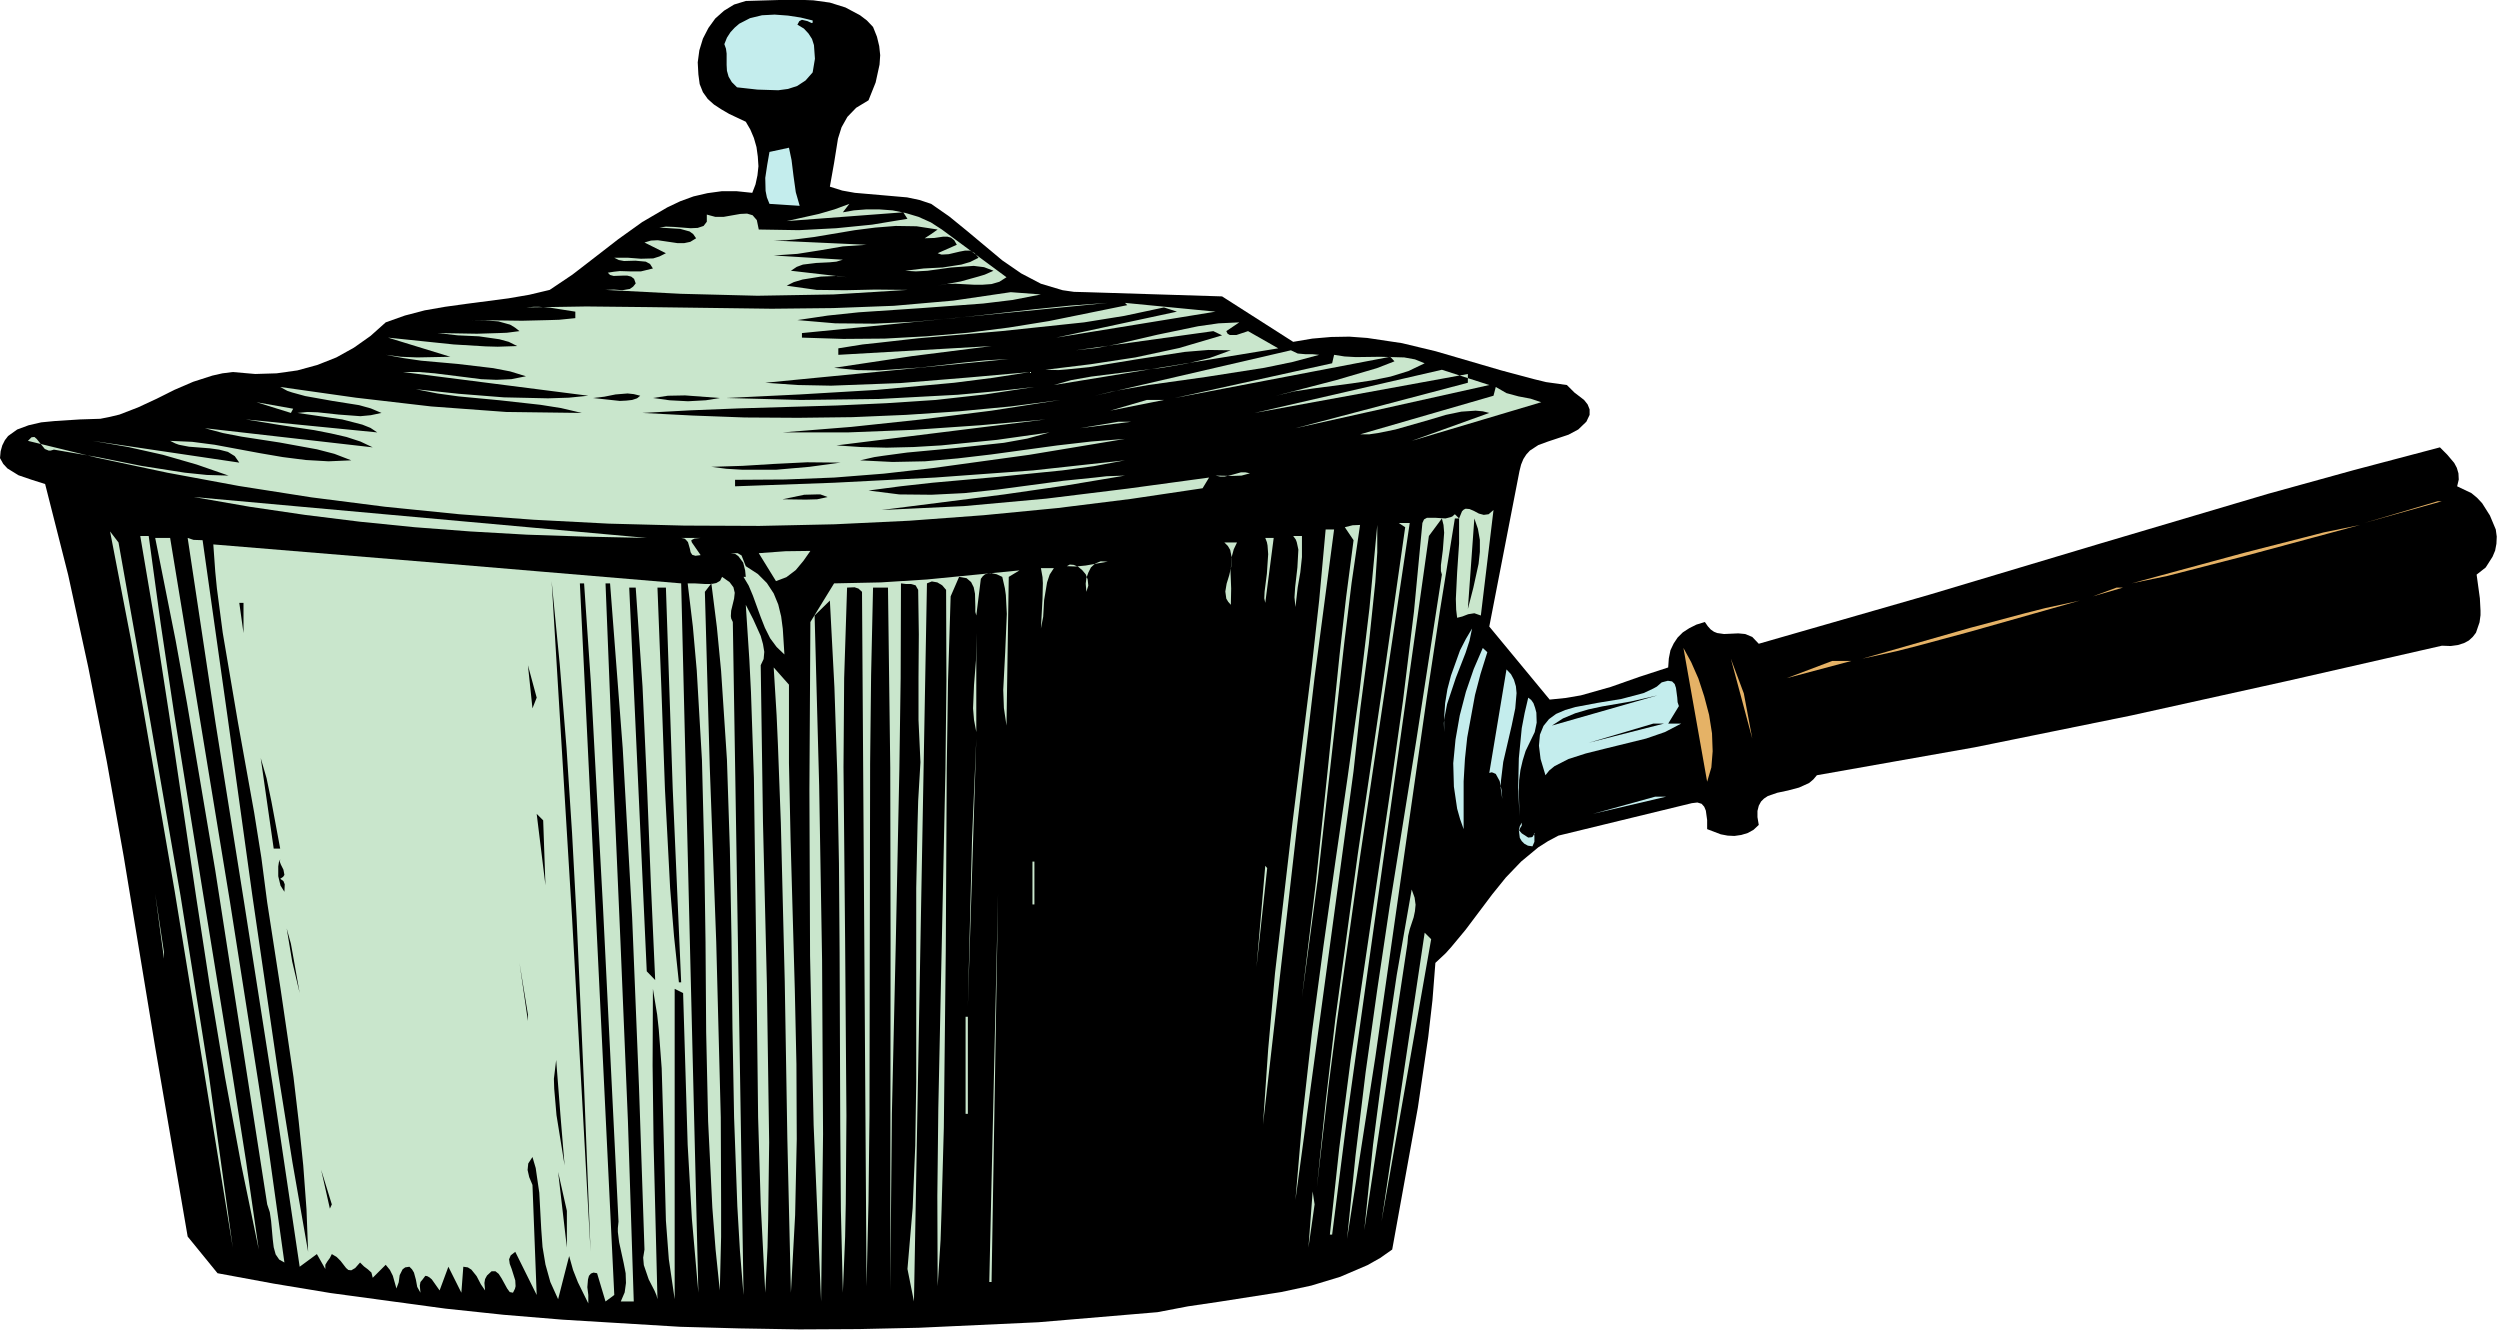 <?xml version="1.0" encoding="UTF-8" standalone="no"?>
<svg
   xmlns:dc="http://purl.org/dc/elements/1.1/"
   xmlns:cc="http://creativecommons.org/ns#"
   xmlns:rdf="http://www.w3.org/1999/02/22-rdf-syntax-ns#"
   xmlns:svg="http://www.w3.org/2000/svg"
   xmlns="http://www.w3.org/2000/svg"
   xmlns:sodipodi="http://sodipodi.sourceforge.net/DTD/sodipodi-0.dtd"
   xmlns:inkscape="http://www.inkscape.org/namespaces/inkscape"
   version="1.0"
   width="135.802mm"
   height="72.319mm"
   id="svg204"
   sodipodi:docname="AG000432.WMF">
  <sodipodi:namedview
     pagecolor="#ffffff"
     bordercolor="#666666"
     borderopacity="1"
     objecttolerance="10"
     gridtolerance="10"
     guidetolerance="10"
     inkscape:pageopacity="0"
     inkscape:pageshadow="2"
     inkscape:window-width="640"
     inkscape:window-height="480"
     id="namedview206" />
  <defs
     id="defs6">
    <clipPath
       clipPathUnits="userSpaceOnUse"
       id="clipWmfPath1">
      <path
         d="M 0,0 L 513.133,0 L 513.133,273.2 L 0,273.2 z"
         id="path2" />
    </clipPath>
    <pattern
       id="WMFhbasepattern"
       patternUnits="userSpaceOnUse"
       width="6"
       height="6"
       x="0"
       y="0" />
  </defs>
  <path
     style="fill:#000000;fill-rule:nonzero;fill-opacity:1;stroke:none;"
     clip-path="url(#clipWmfPath1)"
     d="  M 179.243,5.532   L 180.043,7.531   L 180.51,9.464   L 180.71,11.331   L 180.577,13.263   L 179.777,16.929   L 178.31,20.595   L 175.777,22.128   L 173.977,23.994   L 172.778,26.127   L 172.044,28.46   L 171.244,33.459   L 170.378,38.324   L 172.911,39.124   L 175.511,39.59   L 180.91,40.057   L 186.242,40.523   L 188.775,41.057   L 191.175,41.856   L 194.908,44.456   L 198.508,47.388   L 205.773,53.454   L 209.639,56.12   L 213.706,58.252   L 218.172,59.585   L 220.505,59.919   L 223.038,59.985   L 250.901,60.852   L 265.499,70.183   L 269.432,69.516   L 273.298,69.183   L 277.031,69.116   L 280.697,69.383   L 287.829,70.449   L 294.762,72.116   L 308.227,76.048   L 314.959,77.848   L 317.425,78.448   L 321.692,79.047   L 323.225,80.58   L 325.224,82.113   L 325.958,83.046   L 326.358,84.046   L 326.358,85.179   L 325.691,86.579   L 324.025,88.178   L 322.025,89.245   L 317.825,90.645   L 315.826,91.378   L 314.093,92.511   L 313.359,93.311   L 312.759,94.244   L 312.293,95.377   L 311.959,96.71   L 305.76,128.635   L 318.159,143.632   L 321.425,143.298   L 324.558,142.765   L 330.69,141.032   L 336.556,138.966   L 342.489,137.033   L 342.622,135.167   L 342.955,133.501   L 343.622,132.101   L 344.422,130.901   L 345.488,129.835   L 346.822,128.969   L 348.288,128.235   L 350.021,127.702   L 350.621,128.569   L 351.221,129.235   L 351.888,129.702   L 352.554,129.968   L 353.954,130.168   L 355.421,130.102   L 356.887,130.035   L 358.287,130.168   L 359.753,130.768   L 361.086,132.168   L 396.082,122.104   L 430.811,111.706   L 465.673,101.375   L 483.271,96.51   L 500.935,91.844   L 502.401,93.311   L 503.868,95.043   L 504.401,96.043   L 504.734,97.176   L 504.801,98.443   L 504.468,99.842   L 507.401,101.242   L 508.534,102.175   L 509.6,103.308   L 511.2,105.841   L 512.4,108.707   L 512.6,110.173   L 512.533,111.639   L 512.267,113.039   L 511.734,114.305   L 510.334,116.505   L 508.467,117.971   L 509.134,122.837   L 509.267,125.369   L 509.267,126.303   L 509.067,127.769   L 508.334,129.902   L 507.667,130.768   L 506.867,131.501   L 505.868,132.034   L 504.601,132.434   L 503.135,132.634   L 501.335,132.568   L 469.472,139.833   L 437.543,146.898   L 405.414,153.429   L 373.018,159.161   L 372.285,160.028   L 371.418,160.761   L 369.352,161.694   L 367.086,162.294   L 364.886,162.76   L 362.953,163.427   L 362.153,163.96   L 361.553,164.56   L 361.086,165.426   L 360.82,166.493   L 360.82,167.759   L 361.086,169.359   L 360.02,170.358   L 358.82,171.025   L 357.487,171.425   L 356.087,171.625   L 354.687,171.558   L 353.287,171.292   L 350.488,170.225   L 350.488,168.359   L 350.221,166.426   L 349.888,165.626   L 349.355,165.026   L 348.488,164.76   L 347.355,164.893   L 319.958,171.558   L 317.825,172.691   L 315.826,173.958   L 312.293,176.89   L 309.16,180.156   L 306.36,183.622   L 300.894,190.887   L 297.961,194.419   L 296.828,195.686   L 294.695,197.685   L 294.095,205.35   L 293.229,212.881   L 291.096,227.411   L 285.83,256.537   L 283.363,258.27   L 280.764,259.737   L 275.164,262.136   L 269.232,263.936   L 263.033,265.269   L 250.234,267.268   L 243.902,268.201   L 237.636,269.401   L 213.172,271.467   L 188.642,272.6   L 176.377,272.867   L 164.112,272.933   L 151.847,272.733   L 139.649,272.4   L 115.452,270.934   L 103.387,269.934   L 91.455,268.668   L 67.858,265.469   L 56.193,263.536   L 44.661,261.403   L 38.528,253.871   L 31.863,215.014   L 25.397,175.824   L 21.93,156.362   L 18.131,137.033   L 13.998,118.038   L 9.265,99.376   L 6.532,98.509   L 3.8,97.576   L 1.533,96.177   L 0.667,95.243   L 0,94.044   L 0.133,92.644   L 0.467,91.444   L 1,90.378   L 1.666,89.511   L 3.533,88.178   L 5.866,87.312   L 8.466,86.712   L 11.199,86.446   L 16.398,86.112   L 20.597,85.979   L 22.597,85.579   L 24.53,85.113   L 28.33,83.646   L 32.063,81.913   L 35.795,80.047   L 39.662,78.381   L 43.594,77.115   L 45.661,76.648   L 47.794,76.381   L 52.393,76.781   L 56.793,76.648   L 61.059,76.048   L 65.192,74.915   L 69.058,73.382   L 72.657,71.383   L 76.057,68.983   L 79.19,66.184   L 83.123,64.784   L 87.189,63.718   L 91.388,62.985   L 95.721,62.385   L 104.386,61.252   L 108.653,60.519   L 112.852,59.519   L 117.518,56.386   L 122.184,52.787   L 126.917,49.121   L 131.85,45.589   L 136.982,42.59   L 139.649,41.323   L 142.381,40.323   L 145.248,39.657   L 148.181,39.257   L 151.247,39.257   L 154.447,39.59   L 155.113,37.857   L 155.513,35.991   L 155.713,34.125   L 155.58,32.125   L 155.313,30.193   L 154.78,28.326   L 154.047,26.594   L 153.113,24.994   L 149.714,23.394   L 148.114,22.461   L 146.581,21.461   L 145.314,20.328   L 144.315,18.929   L 143.648,17.262   L 143.381,15.263   L 143.248,12.797   L 143.581,10.331   L 144.315,7.931   L 145.448,5.732   L 146.848,3.799   L 148.647,2.199   L 150.714,0.933   L 153.113,0.2   L 159.979,0   L 163.512,-0.067   L 166.978,0.067   L 170.378,0.533   L 173.577,1.533   L 176.577,3.133   L 177.977,4.199   L 179.243,5.532  z "
     id="path8" />
  <path
     style="fill:#c4eded;fill-rule:nonzero;fill-opacity:1;stroke:none;"
     clip-path="url(#clipWmfPath1)"
     d="  M 166.845,4.199   L 166.845,4.666   L 166.645,4.732   L 165.778,4.332   L 164.645,4.066   L 164.112,4.332   L 163.712,5.065   L 165.045,5.865   L 165.978,6.865   L 166.712,7.998   L 167.112,9.264   L 167.312,12.064   L 166.845,14.863   L 165.379,16.529   L 163.645,17.662   L 161.779,18.262   L 159.779,18.529   L 155.513,18.396   L 151.314,17.929   L 150.247,16.863   L 149.581,15.729   L 149.247,14.53   L 149.181,13.33   L 149.181,10.997   L 149.047,9.998   L 148.714,9.064   L 149.247,7.731   L 149.981,6.598   L 150.847,5.665   L 151.78,4.865   L 153.98,3.732   L 156.446,3.133   L 159.046,2.999   L 161.779,3.199   L 164.379,3.599   L 166.845,4.199  z "
     id="path10" />
  <path
     style="fill:#c4eded;fill-rule:nonzero;fill-opacity:1;stroke:none;"
     clip-path="url(#clipWmfPath1)"
     d="  M 164.179,42.256   L 157.979,41.856   L 157.446,40.523   L 157.18,39.19   L 157.113,36.524   L 157.513,33.858   L 157.979,31.192   L 161.979,30.326   L 162.512,32.859   L 162.912,36.125   L 163.379,39.457   L 164.179,42.256  z "
     id="path12" />
  <path
     style="fill:#c9e6cc;fill-rule:nonzero;fill-opacity:1;stroke:none;"
     clip-path="url(#clipWmfPath1)"
     d="  M 173.044,43.589   L 175.311,43.189   L 177.844,42.99   L 180.51,42.99   L 183.243,43.189   L 185.909,43.723   L 188.576,44.522   L 191.109,45.656   L 193.375,47.122   L 206.64,56.919   L 205.173,57.853   L 203.574,58.319   L 201.774,58.452   L 199.907,58.452   L 196.108,58.252   L 194.241,58.319   L 192.508,58.652   L 197.241,57.786   L 200.841,56.786   L 202.174,56.386   L 203.974,55.586   L 202.04,54.853   L 199.907,54.587   L 195.241,54.92   L 190.442,55.586   L 188.042,55.72   L 185.843,55.586   L 189.642,55.12   L 193.508,54.92   L 197.374,54.32   L 199.174,53.787   L 200.907,52.92   L 200.041,51.921   L 199.107,51.454   L 198.108,51.454   L 197.041,51.654   L 194.775,52.187   L 193.642,52.254   L 193.242,52.254   L 192.508,51.987   L 196.441,50.254   L 195.908,49.321   L 195.241,48.788   L 194.508,48.588   L 193.642,48.588   L 191.842,48.855   L 189.842,48.921   L 191.175,48.055   L 192.508,47.122   L 188.176,46.455   L 183.909,46.389   L 179.71,46.722   L 175.511,47.255   L 167.178,48.655   L 162.979,49.188   L 161.446,49.321   L 158.846,49.388   L 177.91,50.254   L 173.044,50.588   L 168.378,51.387   L 163.712,52.121   L 158.846,52.454   L 173.044,53.32   L 171.711,53.72   L 170.311,53.854   L 167.578,53.987   L 164.845,54.32   L 163.579,54.787   L 162.379,55.586   L 173.911,56.919   L 171.911,56.653   L 168.511,56.786   L 164.779,57.386   L 162.979,57.919   L 161.512,58.652   L 167.645,59.519   L 173.577,59.585   L 179.71,59.452   L 186.309,59.519   L 171.111,60.452   L 155.513,60.719   L 139.782,60.319   L 124.317,59.519   L 126.05,59.452   L 127.783,59.585   L 129.317,59.319   L 129.983,58.852   L 130.516,58.186   L 130.183,57.253   L 129.583,56.786   L 128.783,56.586   L 127.85,56.586   L 125.984,56.653   L 125.25,56.453   L 124.784,55.986   L 126.05,55.786   L 127.25,55.653   L 129.45,55.72   L 131.583,55.72   L 134.049,55.12   L 133.449,54.187   L 132.583,53.72   L 130.45,53.52   L 128.117,53.587   L 127.05,53.387   L 126.117,52.92   L 128.983,52.92   L 131.583,53.12   L 134.116,53.054   L 135.382,52.654   L 136.716,51.987   L 132.316,49.788   L 133.649,49.388   L 135.049,49.321   L 137.782,49.721   L 139.115,49.921   L 140.448,49.921   L 141.715,49.655   L 142.915,48.921   L 142.315,48.055   L 141.582,47.522   L 139.649,46.989   L 135.382,46.722   L 136.716,46.522   L 138.382,46.589   L 141.782,46.855   L 143.248,46.789   L 144.448,46.389   L 145.114,45.522   L 145.114,44.056   L 146.848,44.522   L 148.581,44.522   L 151.98,43.923   L 153.38,43.856   L 154.513,44.189   L 155.38,45.189   L 155.78,47.122   L 164.045,47.255   L 171.711,46.855   L 179.043,46.122   L 186.309,44.922   L 185.443,43.589   L 161.512,45.389   L 168.111,43.923   L 171.311,42.99   L 174.377,41.856   L 173.044,43.589  z "
     id="path14" />
  <path
     style="fill:#c9e6cc;fill-rule:nonzero;fill-opacity:1;stroke:none;"
     clip-path="url(#clipWmfPath1)"
     d="  M 213.706,60.452   L 207.906,61.585   L 201.84,62.318   L 189.242,63.251   L 176.31,64.118   L 169.978,64.784   L 163.712,65.717   L 171.511,66.384   L 179.51,66.45   L 187.709,66.051   L 195.908,65.317   L 212.106,63.518   L 219.971,62.718   L 227.437,62.185   L 164.645,68.383   L 164.645,69.316   L 173.111,69.583   L 181.643,69.516   L 190.175,69.05   L 198.708,68.317   L 207.106,67.25   L 215.372,65.917   L 231.437,62.651   L 230.97,62.185   L 249.568,63.984   L 216.839,69.316   L 241.635,63.984   L 238.969,63.118   L 230.837,64.851   L 222.571,66.184   L 205.573,67.983   L 188.509,69.45   L 180.243,70.383   L 177.11,70.716   L 172.111,71.516   L 172.111,72.849   L 203.574,71.049   L 187.242,73.115   L 171.244,75.515   L 175.91,75.981   L 180.443,76.048   L 189.042,75.448   L 197.708,74.449   L 202.307,73.982   L 207.106,73.715   L 157.113,78.581   L 163.779,79.047   L 170.644,79.181   L 184.843,78.647   L 198.708,77.514   L 211.506,76.381   L 203.774,77.581   L 195.908,78.581   L 179.977,80.047   L 164.245,80.98   L 149.114,81.713   L 164.379,82.113   L 180.443,81.913   L 196.641,81.047   L 204.64,80.314   L 212.372,79.447   L 202.24,80.98   L 192.108,82.113   L 181.976,82.78   L 171.844,83.246   L 151.647,83.846   L 141.715,84.246   L 131.85,84.779   L 142.182,85.313   L 152.913,85.712   L 163.912,85.779   L 174.977,85.646   L 185.976,85.179   L 196.908,84.446   L 207.506,83.446   L 217.705,82.113   L 203.574,84.313   L 189.175,86.112   L 174.777,87.645   L 160.646,88.778   L 174.044,88.778   L 187.642,88.245   L 201.174,87.312   L 214.639,86.112   L 171.711,91.444   L 176.71,91.778   L 182.043,91.911   L 187.576,91.778   L 193.242,91.444   L 204.64,90.311   L 215.505,88.778   L 210.906,90.045   L 206.107,90.911   L 196.241,91.978   L 186.242,92.911   L 181.31,93.577   L 179.51,93.844   L 176.577,94.51   L 183.243,94.844   L 189.909,94.71   L 196.641,94.11   L 203.44,93.311   L 217.105,91.444   L 224.038,90.645   L 230.97,90.111   L 211.306,93.377   L 191.442,96.11   L 181.443,97.243   L 171.311,98.043   L 161.179,98.443   L 150.914,98.509   L 150.914,99.842   L 171.244,99.109   L 191.975,98.043   L 212.106,96.576   L 230.97,94.51   L 224.571,95.71   L 218.105,96.576   L 204.84,97.909   L 191.442,99.109   L 184.843,99.842   L 178.31,100.709   L 184.643,101.509   L 191.242,101.575   L 197.974,101.242   L 204.84,100.509   L 218.305,98.709   L 224.837,98.043   L 227.17,97.776   L 230.97,97.643   L 218.638,99.709   L 206.173,101.509   L 180.976,104.708   L 197.908,103.908   L 214.772,102.375   L 231.57,100.309   L 248.234,98.043   L 246.901,100.242   L 232.103,102.442   L 217.105,104.308   L 201.974,105.774   L 186.709,106.907   L 171.311,107.64   L 155.913,107.974   L 140.448,107.907   L 124.984,107.507   L 109.586,106.707   L 94.254,105.574   L 79.056,104.041   L 63.925,102.108   L 49.06,99.776   L 34.329,97.043   L 19.931,93.977   L 5.733,90.511   L 6.466,89.778   L 7.066,89.711   L 7.532,90.111   L 8.066,90.778   L 9.199,92.178   L 9.999,92.511   L 10.399,92.511   L 11.065,92.311   L 19.997,93.844   L 28.996,95.643   L 37.928,97.043   L 42.461,97.51   L 46.927,97.643   L 40.395,95.377   L 33.462,93.377   L 26.33,91.778   L 18.998,90.511   L 49.127,94.977   L 48.194,93.644   L 46.794,92.777   L 44.994,92.311   L 43.061,92.044   L 38.795,91.711   L 36.729,91.311   L 35.995,91.044   L 34.929,90.511   L 39.462,90.711   L 44.061,91.311   L 53.393,93.044   L 58.059,93.844   L 62.792,94.444   L 67.458,94.71   L 72.124,94.51   L 68.658,93.177   L 65.058,92.244   L 57.393,90.845   L 49.594,89.645   L 45.794,88.912   L 42.061,87.912   L 76.523,91.844   L 73.99,90.645   L 71.124,89.711   L 67.925,88.978   L 64.525,88.312   L 57.393,87.245   L 50.46,86.112   L 77.457,88.778   L 76.057,87.845   L 74.39,87.179   L 70.258,86.112   L 61.059,84.779   L 63.125,84.579   L 65.192,84.646   L 69.524,85.113   L 73.99,85.446   L 76.123,85.246   L 78.323,84.779   L 76.123,83.846   L 73.724,83.18   L 68.258,82.313   L 62.659,81.313   L 59.992,80.58   L 58.992,80.247   L 57.526,79.447   L 73.057,81.647   L 88.522,83.446   L 103.92,84.579   L 119.451,84.779   L 115.185,83.78   L 110.986,83.113   L 102.587,82.18   L 94.121,81.38   L 89.788,80.78   L 85.389,79.914   L 94.188,80.847   L 103.453,81.58   L 112.519,81.78   L 116.785,81.647   L 120.784,81.247   L 82.723,76.381   L 86.055,76.381   L 89.255,76.648   L 95.654,77.448   L 98.787,77.848   L 101.92,77.981   L 104.986,77.848   L 107.986,77.248   L 104.72,76.248   L 101.254,75.582   L 93.921,74.715   L 86.455,74.049   L 82.789,73.515   L 79.19,72.849   L 82.323,73.249   L 85.656,73.382   L 92.455,73.249   L 79.656,69.316   L 93.121,70.716   L 99.72,71.116   L 102.187,71.183   L 106.186,71.049   L 104.453,70.183   L 102.52,69.65   L 98.321,69.05   L 93.988,68.85   L 89.855,68.383   L 97.921,68.517   L 102.387,68.383   L 104.053,68.317   L 106.653,67.983   L 105.72,67.25   L 104.72,66.65   L 102.32,65.984   L 99.654,65.784   L 96.921,65.717   L 107.186,65.851   L 112.719,65.717   L 114.785,65.651   L 118.118,65.317   L 118.118,63.984   L 113.052,63.185   L 110.586,62.985   L 109.652,62.985   L 107.986,63.118   L 120.384,62.918   L 132.983,63.051   L 158.446,63.385   L 171.044,63.251   L 183.509,62.785   L 195.708,61.718   L 207.506,59.985   L 213.706,60.452  z "
     id="path16" />
  <path
     style="fill:#000000;fill-rule:nonzero;fill-opacity:1;stroke:none;"
     clip-path="url(#clipWmfPath1)"
     d="  M 149.981,65.717   L 156.646,66.184   L 149.981,65.717  z "
     id="path18" />
  <path
     style="fill:#c9e6cc;fill-rule:nonzero;fill-opacity:1;stroke:none;"
     clip-path="url(#clipWmfPath1)"
     d="  M 251.767,67.983   L 252.034,68.517   L 252.501,68.783   L 253.834,68.783   L 256.233,67.983   L 262.433,71.516   L 216.372,79.047   L 219.905,78.048   L 224.038,77.314   L 233.57,76.115   L 238.569,75.515   L 243.568,74.648   L 248.301,73.515   L 252.701,71.916   L 248.101,71.849   L 243.235,72.249   L 233.303,73.782   L 223.571,75.382   L 218.972,75.848   L 217.305,75.981   L 214.639,75.915   L 223.904,74.782   L 233.103,73.382   L 242.102,71.449   L 250.901,68.85   L 249.101,67.983   L 220.838,71.916   L 225.104,71.449   L 229.304,70.649   L 237.636,68.717   L 245.968,66.984   L 250.167,66.384   L 254.434,66.184   L 251.767,67.983  z "
     id="path20" />
  <path
     style="fill:#c9e6cc;fill-rule:nonzero;fill-opacity:1;stroke:none;"
     clip-path="url(#clipWmfPath1)"
     d="  M 270.831,72.849   L 265.366,74.315   L 259.566,75.515   L 247.635,77.381   L 235.769,79.047   L 230.103,80.047   L 228.037,80.447   L 224.771,81.247   L 265.032,71.916   L 266.432,72.582   L 267.965,72.716   L 269.432,72.716   L 270.831,72.849  z "
     id="path22" />
  <path
     style="fill:#c9e6cc;fill-rule:nonzero;fill-opacity:1;stroke:none;"
     clip-path="url(#clipWmfPath1)"
     d="  M 292.495,74.582   L 289.162,76.181   L 285.496,77.314   L 281.563,78.114   L 277.564,78.714   L 269.432,79.781   L 265.565,80.38   L 261.966,81.247   L 274.298,78.048   L 280.43,76.248   L 282.697,75.582   L 286.296,74.182   L 285.43,73.249   L 241.169,81.713   L 273.498,74.582   L 273.898,72.849   L 276.031,73.182   L 278.364,73.315   L 283.363,73.249   L 288.296,73.382   L 290.496,73.782   L 292.495,74.582  z "
     id="path24" />
  <path
     style="fill:#c9e6cc;fill-rule:nonzero;fill-opacity:1;stroke:none;"
     clip-path="url(#clipWmfPath1)"
     d="  M 265.965,87.912   L 301.361,78.581   L 301.361,76.781   L 257.567,84.779   L 296.028,75.915   L 305.76,79.047   L 265.965,87.912  z "
     id="path26" />
  <path
     style="fill:#c9e6cc;fill-rule:nonzero;fill-opacity:1;stroke:none;"
     clip-path="url(#clipWmfPath1)"
     d="  M 316.426,82.58   L 289.829,90.511   L 305.76,84.779   L 304.427,84.446   L 302.961,84.313   L 300.028,84.513   L 296.828,85.179   L 293.495,86.179   L 286.496,88.178   L 282.897,88.912   L 281.497,89.112   L 281.097,89.178   L 279.23,89.178   L 306.627,81.247   L 307.093,79.447   L 309.293,80.714   L 311.76,81.38   L 314.226,81.847   L 316.426,82.58  z "
     id="path28" />
  <path
     style="fill:#000000;fill-rule:nonzero;fill-opacity:1;stroke:none;"
     clip-path="url(#clipWmfPath1)"
     d="  M 131.45,81.247   L 130.783,81.78   L 129.783,82.113   L 128.583,82.247   L 127.25,82.313   L 121.718,81.713   L 124.051,81.447   L 126.384,80.98   L 128.85,80.78   L 130.116,80.914   L 131.45,81.247  z "
     id="path30" />
  <path
     style="fill:#000000;fill-rule:nonzero;fill-opacity:1;stroke:none;"
     clip-path="url(#clipWmfPath1)"
     d="  M 147.781,81.713   L 144.915,82.18   L 141.248,82.38   L 137.449,82.18   L 134.049,81.713   L 137.116,81.247   L 140.648,81.18   L 147.781,81.713  z "
     id="path32" />
  <path
     style="fill:#c9e6cc;fill-rule:nonzero;fill-opacity:1;stroke:none;"
     clip-path="url(#clipWmfPath1)"
     d="  M 227.904,84.313   L 235.436,82.113   L 238.969,82.113   L 227.904,84.313  z "
     id="path34" />
  <path
     style="fill:#c9e6cc;fill-rule:nonzero;fill-opacity:1;stroke:none;"
     clip-path="url(#clipWmfPath1)"
     d="  M 59.726,84.779   L 52.66,82.58   L 60.192,83.913   L 59.726,84.779  z "
     id="path36" />
  <path
     style="fill:#000000;fill-rule:nonzero;fill-opacity:1;stroke:none;"
     clip-path="url(#clipWmfPath1)"
     d="  M 121.251,84.313   L 129.183,84.313   L 121.251,84.313  z "
     id="path38" />
  <path
     style="fill:#c9e6cc;fill-rule:nonzero;fill-opacity:1;stroke:none;"
     clip-path="url(#clipWmfPath1)"
     d="  M 33.196,86.112   L 39.795,86.979   L 33.196,86.112  z "
     id="path40" />
  <path
     style="fill:#c9e6cc;fill-rule:nonzero;fill-opacity:1;stroke:none;"
     clip-path="url(#clipWmfPath1)"
     d="  M 221.705,87.912   L 229.637,86.579   L 232.303,86.579   L 221.705,87.912  z "
     id="path42" />
  <path
     style="fill:#000000;fill-rule:nonzero;fill-opacity:1;stroke:none;"
     clip-path="url(#clipWmfPath1)"
     d="  M 172.578,94.977   L 166.178,95.843   L 159.313,96.443   L 152.447,96.443   L 149.114,96.243   L 146.048,95.843   L 152.447,95.643   L 158.979,95.243   L 165.712,94.91   L 172.578,94.977  z "
     id="path44" />
  <path
     style="fill:#c9e6cc;fill-rule:nonzero;fill-opacity:1;stroke:none;"
     clip-path="url(#clipWmfPath1)"
     d="  M 256.633,97.176   L 254.9,97.643   L 253.1,97.709   L 249.568,97.643   L 250.501,97.843   L 251.434,97.843   L 253.1,97.443   L 254.767,96.976   L 255.7,96.976   L 256.633,97.176  z "
     id="path46" />
  <path
     style="fill:#000000;fill-rule:nonzero;fill-opacity:1;stroke:none;"
     clip-path="url(#clipWmfPath1)"
     d="  M 169.911,102.042   L 167.778,102.508   L 165.445,102.575   L 160.646,102.508   L 165.112,101.575   L 167.578,101.509   L 168.445,101.509   L 169.911,102.042  z "
     id="path48" />
  <path
     style="fill:#c9e6cc;fill-rule:nonzero;fill-opacity:1;stroke:none;"
     clip-path="url(#clipWmfPath1)"
     d="  M 132.783,110.44   L 120.251,110.173   L 108.186,109.773   L 96.521,109.107   L 85.122,108.24   L 73.857,107.107   L 62.592,105.708   L 51.26,104.041   L 39.795,102.042   L 132.783,110.44  z "
     id="path50" />
  <path
     style="fill:#e5b266;fill-rule:nonzero;fill-opacity:1;stroke:none;"
     clip-path="url(#clipWmfPath1)"
     d="  M 485.404,107.374   L 500.468,102.908   L 501.335,102.908   L 485.404,107.374  z "
     id="path52" />
  <path
     style="fill:#c9e6cc;fill-rule:nonzero;fill-opacity:1;stroke:none;"
     clip-path="url(#clipWmfPath1)"
     d="  M 306.627,104.708   L 304.027,126.369   L 302.694,125.903   L 301.428,126.103   L 300.228,126.569   L 299.161,126.836   L 298.961,125.169   L 298.895,122.97   L 299.161,117.505   L 299.561,111.573   L 299.561,106.441   L 298.695,106.441   L 295.695,124.97   L 292.895,143.432   L 287.629,180.223   L 282.363,217.08   L 276.564,254.338   L 278.297,237.275   L 280.364,220.213   L 282.763,203.15   L 285.296,186.155   L 290.762,152.096   L 296.028,117.971   L 295.828,117.238   L 295.828,116.038   L 296.228,112.906   L 296.495,109.373   L 296.361,107.774   L 296.028,106.441   L 293.362,110.04   L 283.297,181.556   L 278.297,217.08   L 276.431,230.41   L 273.498,253.471   L 273.031,253.471   L 274.964,235.676   L 277.297,217.614   L 282.697,180.956   L 285.43,162.427   L 288.029,143.965   L 290.296,125.569   L 292.029,107.374   L 292.362,106.641   L 292.962,106.307   L 294.695,106.307   L 296.761,106.441   L 297.828,106.174   L 298.161,106.041   L 298.695,105.574   L 299.561,106.441   L 300.161,104.974   L 300.494,104.641   L 300.894,104.441   L 301.694,104.508   L 302.627,104.908   L 303.627,105.441   L 304.627,105.708   L 305.627,105.574   L 306.627,104.708  z "
     id="path54" />
  <path
     style="fill:#000000;fill-rule:nonzero;fill-opacity:1;stroke:none;"
     clip-path="url(#clipWmfPath1)"
     d="  M 301.361,125.036   L 302.694,106.441   L 303.427,108.574   L 303.827,110.84   L 303.827,113.306   L 303.561,115.772   L 302.494,120.637   L 301.361,125.036  z "
     id="path56" />
  <path
     style="fill:#c9e6cc;fill-rule:nonzero;fill-opacity:1;stroke:none;"
     clip-path="url(#clipWmfPath1)"
     d="  M 289.429,107.374   L 279.23,175.89   L 274.431,210.082   L 272.765,222.879   L 270.365,243.741   L 272.165,226.278   L 274.164,209.149   L 278.764,175.357   L 283.696,141.899   L 288.496,108.24   L 287.163,107.374   L 289.429,107.374  z "
     id="path58" />
  <path
     style="fill:#c9e6cc;fill-rule:nonzero;fill-opacity:1;stroke:none;"
     clip-path="url(#clipWmfPath1)"
     d="  M 279.23,107.774   L 277.497,119.637   L 276.031,131.635   L 273.298,155.962   L 270.565,180.356   L 267.299,204.75   L 270.165,181.089   L 272.631,157.695   L 275.031,134.367   L 276.364,122.637   L 277.897,110.906   L 276.097,108.24   L 277.697,107.84   L 279.23,107.774  z "
     id="path60" />
  <path
     style="fill:#c9e6cc;fill-rule:nonzero;fill-opacity:1;stroke:none;"
     clip-path="url(#clipWmfPath1)"
     d="  M 277.897,158.295   L 265.965,246.34   L 267.432,229.144   L 269.365,211.815   L 271.698,194.353   L 274.164,176.89   L 276.697,159.428   L 279.097,142.099   L 281.163,124.836   L 282.763,107.774   L 282.763,113.439   L 282.363,119.504   L 281.03,132.234   L 279.297,145.365   L 277.897,158.295  z "
     id="path62" />
  <path
     style="fill:#e5b266;fill-rule:nonzero;fill-opacity:1;stroke:none;"
     clip-path="url(#clipWmfPath1)"
     d="  M 484.537,107.774   L 461.073,114.106   L 449.408,117.105   L 445.009,118.238   L 437.61,119.771   L 460.94,113.439   L 472.672,110.44   L 477.071,109.307   L 484.537,107.774  z "
     id="path64" />
  <path
     style="fill:#c9e6cc;fill-rule:nonzero;fill-opacity:1;stroke:none;"
     clip-path="url(#clipWmfPath1)"
     d="  M 273.898,108.707   L 269.898,139.033   L 266.299,169.625   L 259.3,230.877   L 260.366,215.414   L 261.766,199.818   L 265.366,168.825   L 269.165,138.233   L 270.831,123.303   L 272.165,108.707   L 273.898,108.707  z "
     id="path66" />
  <path
     style="fill:#c9e6cc;fill-rule:nonzero;fill-opacity:1;stroke:none;"
     clip-path="url(#clipWmfPath1)"
     d="  M 24.33,111.373   L 30.863,148.097   L 37.062,183.888   L 42.728,219.613   L 47.794,256.138   L 35.862,182.955   L 29.396,145.498   L 26.93,131.568   L 22.597,109.107   L 24.33,111.373  z "
     id="path68" />
  <path
     style="fill:#c9e6cc;fill-rule:nonzero;fill-opacity:1;stroke:none;"
     clip-path="url(#clipWmfPath1)"
     d="  M 30.529,110.04   L 32.996,128.102   L 35.729,146.364   L 41.661,183.289   L 47.66,220.213   L 50.527,238.475   L 53.126,256.537   L 49.527,239.142   L 46.194,221.146   L 43.128,202.751   L 40.261,184.088   L 34.729,146.698   L 31.863,128.169   L 28.796,110.04   L 30.529,110.04  z "
     id="path70" />
  <path
     style="fill:#c9e6cc;fill-rule:nonzero;fill-opacity:1;stroke:none;"
     clip-path="url(#clipWmfPath1)"
     d="  M 267.299,110.04   L 267.299,114.372   L 266.965,117.505   L 266.432,120.571   L 265.965,124.636   L 265.765,122.637   L 265.899,120.571   L 266.365,116.505   L 266.565,112.839   L 266.232,111.306   L 266.032,110.773   L 265.499,110.04   L 267.299,110.04  z "
     id="path72" />
  <path
     style="fill:#c9e6cc;fill-rule:nonzero;fill-opacity:1;stroke:none;"
     clip-path="url(#clipWmfPath1)"
     d="  M 34.929,110.44   L 47.194,185.022   L 53.06,222.346   L 55.193,236.276   L 58.392,259.203   L 57.326,258.604   L 56.593,257.537   L 56.193,256.071   L 55.993,254.405   L 55.659,250.672   L 55.393,248.873   L 54.86,247.273   L 44.194,178.69   L 38.395,144.365   L 36.062,131.501   L 31.863,110.44   L 34.929,110.44  z "
     id="path74" />
  <path
     style="fill:#c9e6cc;fill-rule:nonzero;fill-opacity:1;stroke:none;"
     clip-path="url(#clipWmfPath1)"
     d="  M 41.595,110.906   L 46.727,147.231   L 51.793,183.755   L 57.126,220.413   L 60.059,238.742   L 63.258,257.004   L 62.925,248.273   L 62.259,239.275   L 61.325,230.21   L 60.259,221.146   L 57.593,202.95   L 54.86,185.288   L 53.66,176.09   L 52.193,166.893   L 48.86,148.364   L 45.727,129.902   L 44.528,120.771   L 44.194,117.371   L 43.794,111.773   L 92.321,115.772   L 139.849,119.771   L 143.381,265.402   L 142.048,250.206   L 141.182,235.009   L 140.248,203.884   L 138.515,203.017   L 138.515,266.735   L 137.315,258.537   L 136.716,250.606   L 136.316,235.009   L 135.849,219.346   L 135.249,211.348   L 134.916,208.283   L 134.049,203.017   L 133.983,218.747   L 134.183,234.676   L 134.982,266.735   L 134.782,265.935   L 134.383,265.002   L 133.183,262.669   L 132.183,259.737   L 132.05,258.204   L 132.316,256.537   L 131.183,222.946   L 129.783,188.354   L 127.85,153.629   L 125.25,119.771   L 124.317,119.771   L 125.784,156.562   L 127.383,193.286   L 128.917,230.144   L 130.116,267.201   L 127.45,267.201   L 128.25,265.335   L 128.517,263.402   L 128.45,261.403   L 128.05,259.337   L 127.117,255.071   L 126.85,252.938   L 126.85,252.138   L 126.984,250.805   L 123.784,185.955   L 121.984,152.696   L 121.318,140.232   L 119.918,119.771   L 119.051,119.771   L 126.117,265.868   L 124.317,267.201   L 122.584,261.403   L 121.851,261.27   L 121.318,261.47   L 120.918,261.936   L 120.718,262.669   L 120.584,264.269   L 120.784,265.868   L 120.784,267.601   L 118.651,263.269   L 117.651,260.736   L 116.851,257.87   L 114.585,266.735   L 112.985,263.202   L 111.985,259.603   L 111.386,256.004   L 111.119,252.338   L 110.719,244.874   L 110.186,241.208   L 109.986,239.808   L 109.319,237.542   L 108.453,238.875   L 108.319,240.208   L 108.653,241.674   L 109.319,243.274   L 110.186,265.868   L 105.786,257.004   L 104.853,257.737   L 104.52,258.537   L 104.653,259.47   L 105.053,260.536   L 105.786,262.869   L 105.853,264.069   L 105.72,264.602   L 105.32,265.402   L 104.653,265.269   L 104.12,264.535   L 102.987,262.469   L 102.387,261.536   L 101.72,261.003   L 100.92,261.003   L 99.987,261.869   L 99.587,262.603   L 99.454,263.402   L 99.587,264.935   L 98.721,263.669   L 97.854,262.003   L 96.787,260.67   L 96.054,260.203   L 95.121,260.07   L 94.721,265.402   L 92.055,260.07   L 90.255,264.935   L 88.655,262.669   L 88.189,262.269   L 87.722,262.003   L 87.322,261.936   L 86.722,262.736   L 86.322,263.202   L 86.189,263.936   L 86.322,265.402   L 85.656,264.202   L 85.389,262.736   L 84.989,261.27   L 84.589,260.603   L 84.056,260.07   L 83.189,260.203   L 82.656,260.603   L 82.056,261.803   L 81.856,263.269   L 81.389,264.535   L 80.656,261.936   L 80.056,260.736   L 79.19,259.67   L 76.523,262.336   L 76.257,261.27   L 75.524,260.603   L 74.724,260.003   L 73.924,259.203   L 72.924,260.336   L 72.124,260.803   L 71.524,260.736   L 71.057,260.336   L 69.924,258.87   L 69.124,258.07   L 68.124,257.471   L 67.725,258.27   L 67.191,259.003   L 66.791,259.67   L 66.791,260.536   L 65.058,257.471   L 61.525,260.07   L 55.993,222.812   L 50.193,185.755   L 44.261,148.497   L 38.528,110.44   L 39.728,110.84   L 41.595,110.906  z "
     id="path76" />
  <path
     style="fill:#c9e6cc;fill-rule:nonzero;fill-opacity:1;stroke:none;"
     clip-path="url(#clipWmfPath1)"
     d="  M 143.848,110.44   L 142.581,110.573   L 142.048,110.84   L 141.915,110.973   L 142.048,111.373   L 143.848,113.972   L 142.781,114.106   L 142.115,113.906   L 141.782,113.372   L 141.648,112.706   L 141.248,111.306   L 140.782,110.773   L 140.515,110.573   L 139.849,110.44   L 143.848,110.44  z "
     id="path78" />
  <path
     style="fill:#c9e6cc;fill-rule:nonzero;fill-opacity:1;stroke:none;"
     clip-path="url(#clipWmfPath1)"
     d="  M 259.766,123.77   L 259.566,122.837   L 259.633,121.437   L 260.1,117.771   L 260.366,113.772   L 260.233,111.973   L 260.1,111.306   L 259.766,110.44   L 261.499,110.44   L 259.766,123.77  z "
     id="path80" />
  <path
     style="fill:#c9e6cc;fill-rule:nonzero;fill-opacity:1;stroke:none;"
     clip-path="url(#clipWmfPath1)"
     d="  M 253.967,111.373   L 253.3,112.772   L 252.9,114.239   L 252.634,117.438   L 252.767,120.837   L 252.701,124.17   L 252.167,123.57   L 251.767,122.903   L 251.567,121.437   L 251.834,119.837   L 252.367,118.105   L 252.767,116.372   L 252.9,114.572   L 252.567,112.906   L 252.101,112.106   L 251.367,111.373   L 253.967,111.373  z "
     id="path82" />
  <path
     style="fill:#c9e6cc;fill-rule:nonzero;fill-opacity:1;stroke:none;"
     clip-path="url(#clipWmfPath1)"
     d="  M 166.378,113.106   L 164.979,115.105   L 163.379,117.038   L 161.446,118.504   L 159.313,119.304   L 155.78,113.572   L 161.246,113.172   L 166.378,113.106  z "
     id="path84" />
  <path
     style="fill:#c9e6cc;fill-rule:nonzero;fill-opacity:1;stroke:none;"
     clip-path="url(#clipWmfPath1)"
     d="  M 153.113,116.238   L 155.58,117.838   L 157.446,119.704   L 158.846,121.837   L 159.779,124.103   L 160.379,126.569   L 160.712,129.102   L 161.046,134.367   L 159.446,132.834   L 158.113,131.035   L 157.046,128.902   L 156.18,126.702   L 154.58,122.303   L 153.713,120.237   L 152.647,118.438   L 153.113,118.438   L 152.98,117.105   L 152.58,115.505   L 151.58,114.172   L 150.914,113.706   L 149.981,113.572   L 151.447,113.572   L 152.247,114.039   L 153.113,116.238  z "
     id="path86" />
  <path
     style="fill:#c9e6cc;fill-rule:nonzero;fill-opacity:1;stroke:none;"
     clip-path="url(#clipWmfPath1)"
     d="  M 227.437,115.305   L 225.971,115.239   L 224.837,115.705   L 223.971,116.505   L 223.438,117.571   L 223.038,118.704   L 222.904,119.837   L 223.038,121.504   L 223.438,120.237   L 223.304,118.971   L 222.904,117.905   L 222.171,117.038   L 221.371,116.372   L 220.438,115.972   L 219.638,115.905   L 219.038,116.238   L 220.838,116.305   L 222.904,116.105   L 227.437,115.305  z "
     id="path88" />
  <path
     style="fill:#c9e6cc;fill-rule:nonzero;fill-opacity:1;stroke:none;"
     clip-path="url(#clipWmfPath1)"
     d="  M 216.372,116.638   L 215.505,117.971   L 214.972,119.571   L 214.372,123.17   L 214.172,126.636   L 213.706,129.035   L 214.039,122.837   L 214.106,119.704   L 214.039,118.504   L 213.706,116.638   L 216.372,116.638  z "
     id="path90" />
  <path
     style="fill:#c9e6cc;fill-rule:nonzero;fill-opacity:1;stroke:none;"
     clip-path="url(#clipWmfPath1)"
     d="  M 207.106,118.438   L 206.64,148.964   L 206.107,145.365   L 205.973,141.632   L 206.373,133.901   L 206.706,126.036   L 206.507,122.17   L 206.307,120.771   L 205.773,118.438   L 204.64,117.905   L 203.374,117.638   L 202.24,117.905   L 201.774,118.304   L 201.374,118.838   L 200.441,126.369   L 200.241,125.636   L 200.241,124.57   L 200.174,121.904   L 199.907,120.571   L 199.374,119.504   L 198.441,118.704   L 196.908,118.438   L 195.175,122.437   L 194.641,139.633   L 194.375,157.695   L 194.175,195.086   L 193.775,231.544   L 193.308,248.473   L 193.108,254.605   L 192.508,264.069   L 192.442,245.54   L 192.642,227.611   L 193.375,192.753   L 194.108,157.828   L 194.308,139.766   L 194.241,121.104   L 193.442,120.171   L 192.442,119.571   L 191.308,119.371   L 190.309,119.771   L 187.642,267.201   L 186.309,260.536   L 187.376,248.006   L 187.909,235.209   L 188.109,222.079   L 188.109,208.816   L 188.109,182.356   L 188.376,169.292   L 188.509,164.427   L 188.975,156.495   L 188.576,147.831   L 188.576,139.099   L 188.642,130.235   L 188.509,121.104   L 187.976,120.171   L 187.042,119.904   L 186.042,119.904   L 184.976,119.771   L 184.909,139.299   L 184.643,158.028   L 183.909,193.686   L 183.11,228.678   L 182.776,264.935   L 182.843,193.486   L 182.776,157.628   L 182.31,120.637   L 179.243,120.637   L 178.843,138.633   L 178.643,156.762   L 178.577,193.02   L 178.51,228.944   L 178.31,246.673   L 177.91,264.069   L 176.977,121.504   L 176.244,120.837   L 175.444,120.571   L 173.911,120.637   L 173.311,139.233   L 173.178,157.495   L 173.511,193.353   L 173.777,229.077   L 173.644,247.14   L 173.511,253.938   L 173.044,265.402   L 172.644,248.606   L 172.511,231.277   L 172.378,195.486   L 172.244,177.29   L 171.911,159.161   L 171.311,141.099   L 170.378,123.303   L 167.245,126.369   L 168.178,161.227   L 168.778,197.085   L 168.978,232.877   L 168.578,267.201   L 167.045,231.01   L 166.312,196.285   L 166.178,162.16   L 166.378,127.702   L 171.244,119.771   L 180.843,119.571   L 190.309,118.971   L 209.306,117.105   L 207.106,118.438  z "
     id="path92" />
  <path
     style="fill:#c9e6cc;fill-rule:nonzero;fill-opacity:1;stroke:none;"
     clip-path="url(#clipWmfPath1)"
     d="  M 20.331,118.438   L 23.464,139.233   L 20.331,118.438  z "
     id="path94" />
  <path
     style="fill:#c9e6cc;fill-rule:nonzero;fill-opacity:1;stroke:none;"
     clip-path="url(#clipWmfPath1)"
     d="  M 150.447,127.702   L 150.447,127.302   L 152.647,265.402   L 152.647,265.868   L 151.914,256.804   L 151.38,247.673   L 150.714,229.411   L 150.38,211.015   L 150.18,192.62   L 149.847,174.291   L 149.247,155.962   L 148.047,137.766   L 147.181,128.769   L 146.048,119.771   L 144.715,121.504   L 145.714,157.295   L 147.048,193.419   L 147.981,229.411   L 148.047,247.273   L 148.047,253.938   L 147.781,264.935   L 146.914,256.537   L 146.248,247.94   L 145.381,230.21   L 144.981,211.948   L 144.848,193.353   L 144.581,174.624   L 144.115,156.029   L 143.048,137.633   L 142.248,128.635   L 141.182,119.771   L 142.581,119.771   L 144.848,119.904   L 146.048,119.904   L 147.048,119.704   L 147.847,119.238   L 148.247,118.438   L 149.781,119.504   L 150.58,120.571   L 150.847,121.704   L 150.714,122.903   L 150.114,125.369   L 150.047,126.502   L 150.114,126.969   L 150.447,127.702  z "
     id="path96" />
  <path
     style="fill:#000000;fill-rule:nonzero;fill-opacity:1;stroke:none;"
     clip-path="url(#clipWmfPath1)"
     d="  M 121.251,257.004   L 117.451,188.487   L 113.252,119.304   L 114.918,136.367   L 116.318,153.629   L 117.451,171.092   L 118.385,188.487   L 119.918,223.146   L 121.251,257.004  z "
     id="path98" />
  <path
     style="fill:#000000;fill-rule:nonzero;fill-opacity:1;stroke:none;"
     clip-path="url(#clipWmfPath1)"
     d="  M 130.516,120.637   L 131.916,140.966   L 132.849,161.627   L 133.649,181.889   L 134.516,201.218   L 132.783,199.418   L 129.183,120.637   L 130.516,120.637  z "
     id="path100" />
  <path
     style="fill:#000000;fill-rule:nonzero;fill-opacity:1;stroke:none;"
     clip-path="url(#clipWmfPath1)"
     d="  M 136.716,120.637   L 138.115,161.96   L 139.849,201.684   L 139.382,201.684   L 138.382,192.22   L 137.582,182.356   L 136.516,161.96   L 135.782,141.232   L 134.982,120.637   L 136.716,120.637  z "
     id="path102" />
  <path
     style="fill:#e5b266;fill-rule:nonzero;fill-opacity:1;stroke:none;"
     clip-path="url(#clipWmfPath1)"
     d="  M 429.678,122.437   L 434.544,120.637   L 435.877,120.637   L 429.678,122.437  z "
     id="path104" />
  <path
     style="fill:#e5b266;fill-rule:nonzero;fill-opacity:1;stroke:none;"
     clip-path="url(#clipWmfPath1)"
     d="  M 427.011,123.303   L 404.681,129.635   L 393.549,132.634   L 389.349,133.701   L 382.35,135.234   L 404.481,128.902   L 415.746,125.903   L 419.945,124.836   L 427.011,123.303  z "
     id="path106" />
  <path
     style="fill:#000000;fill-rule:nonzero;fill-opacity:1;stroke:none;"
     clip-path="url(#clipWmfPath1)"
     d="  M 49.994,129.968   L 49.127,123.77   L 49.994,123.77   L 49.994,129.968  z "
     id="path108" />
  <path
     style="fill:#c9e6cc;fill-rule:nonzero;fill-opacity:1;stroke:none;"
     clip-path="url(#clipWmfPath1)"
     d="  M 156.18,136.567   L 156.646,168.892   L 157.446,202.017   L 157.913,234.543   L 157.713,250.272   L 157.58,256.071   L 157.113,265.402   L 156.18,247.206   L 155.646,229.411   L 155.246,194.486   L 154.78,159.694   L 154.18,142.099   L 153.847,135.434   L 153.113,124.17   L 154.647,127.169   L 156.18,130.568   L 156.646,132.234   L 156.913,133.834   L 156.78,135.3   L 156.18,136.567  z "
     id="path110" />
  <path
     style="fill:#c4eded;fill-rule:nonzero;fill-opacity:1;stroke:none;"
     clip-path="url(#clipWmfPath1)"
     d="  M 302.227,129.035   L 301.694,131.568   L 300.894,134.034   L 298.895,139.166   L 297.095,144.565   L 296.561,147.364   L 296.428,148.43   L 296.495,150.297   L 296.495,147.297   L 296.695,144.365   L 297.161,141.499   L 297.895,138.7   L 299.761,133.501   L 300.961,131.168   L 302.227,129.035  z "
     id="path112" />
  <path
     style="fill:#c9e6cc;fill-rule:nonzero;fill-opacity:1;stroke:none;"
     clip-path="url(#clipWmfPath1)"
     d="  M 200.441,150.297   L 199.974,147.831   L 199.774,145.431   L 199.974,140.632   L 200.374,135.567   L 200.441,129.968   L 200.441,150.297  z "
     id="path114" />
  <path
     style="fill:#c4eded;fill-rule:nonzero;fill-opacity:1;stroke:none;"
     clip-path="url(#clipWmfPath1)"
     d="  M 305.36,133.901   L 303.961,138.366   L 302.827,142.699   L 301.228,151.43   L 300.761,155.829   L 300.494,160.428   L 300.494,170.225   L 299.761,168.159   L 299.161,166.026   L 298.495,161.494   L 298.361,156.695   L 298.828,151.83   L 299.694,146.898   L 300.961,142.032   L 302.561,137.366   L 304.427,133.034   L 305.36,133.901  z "
     id="path116" />
  <path
     style="fill:#e5b266;fill-rule:nonzero;fill-opacity:1;stroke:none;"
     clip-path="url(#clipWmfPath1)"
     d="  M 350.488,160.494   L 345.622,133.034   L 347.222,135.967   L 348.688,139.299   L 349.888,142.965   L 350.888,146.764   L 351.488,150.563   L 351.621,154.229   L 351.354,157.562   L 350.488,160.494  z "
     id="path118" />
  <path
     style="fill:#e5b266;fill-rule:nonzero;fill-opacity:1;stroke:none;"
     clip-path="url(#clipWmfPath1)"
     d="  M 359.753,151.63   L 355.354,135.234   L 358.02,142.365   L 359.753,151.63  z "
     id="path120" />
  <path
     style="fill:#e5b266;fill-rule:nonzero;fill-opacity:1;stroke:none;"
     clip-path="url(#clipWmfPath1)"
     d="  M 366.819,139.233   L 376.151,135.7   L 380.084,135.7   L 366.819,139.233  z "
     id="path122" />
  <path
     style="fill:#000000;fill-rule:nonzero;fill-opacity:1;stroke:none;"
     clip-path="url(#clipWmfPath1)"
     d="  M 109.319,145.431   L 108.386,136.567   L 110.186,143.232   L 109.319,145.431  z "
     id="path124" />
  <path
     style="fill:#c9e6cc;fill-rule:nonzero;fill-opacity:1;stroke:none;"
     clip-path="url(#clipWmfPath1)"
     d="  M 161.979,140.566   L 161.979,156.628   L 162.312,172.358   L 163.179,203.15   L 163.512,218.48   L 163.579,233.876   L 163.245,249.472   L 162.379,265.402   L 161.646,233.743   L 161.112,201.418   L 160.313,168.959   L 159.713,152.896   L 159.446,146.898   L 158.846,137.033   L 161.979,140.566  z "
     id="path126" />
  <path
     style="fill:#c4eded;fill-rule:nonzero;fill-opacity:1;stroke:none;"
     clip-path="url(#clipWmfPath1)"
     d="  M 308.427,164.027   L 308.293,162.294   L 307.893,160.361   L 307.093,158.895   L 306.494,158.628   L 306.227,158.561   L 305.76,158.695   L 309.293,137.433   L 310.226,138.433   L 310.826,139.566   L 311.226,140.899   L 311.36,142.299   L 311.093,145.431   L 310.36,148.964   L 308.627,156.429   L 308.16,160.294   L 308.093,161.694   L 308.427,164.027  z "
     id="path128" />
  <path
     style="fill:#c9e6cc;fill-rule:nonzero;fill-opacity:1;stroke:none;"
     clip-path="url(#clipWmfPath1)"
     d="  M 213.706,139.233   L 212.839,169.359   L 213.706,139.233  z "
     id="path130" />
  <path
     style="fill:#c9e6cc;fill-rule:nonzero;fill-opacity:1;stroke:none;"
     clip-path="url(#clipWmfPath1)"
     d="  M 23.864,140.099   L 30.529,177.29   L 23.864,140.099  z "
     id="path132" />
  <path
     style="fill:#c4eded;fill-rule:nonzero;fill-opacity:1;stroke:none;"
     clip-path="url(#clipWmfPath1)"
     d="  M 344.689,144.965   L 342.489,148.564   L 345.155,148.564   L 341.822,150.297   L 337.956,151.63   L 329.557,153.696   L 325.558,154.696   L 322.025,155.829   L 319.159,157.295   L 318.092,158.161   L 317.292,159.161   L 316.292,155.829   L 315.959,153.096   L 316.159,150.83   L 316.892,149.03   L 318.025,147.631   L 319.492,146.564   L 321.358,145.764   L 323.425,145.165   L 328.024,144.298   L 332.89,143.498   L 337.423,142.299   L 339.423,141.366   L 340.156,140.966   L 341.156,140.099   L 342.422,139.766   L 343.289,139.899   L 343.822,140.432   L 344.089,141.232   L 344.355,143.232   L 344.422,144.165   L 344.689,144.965  z "
     id="path134" />
  <path
     style="fill:#000000;fill-rule:nonzero;fill-opacity:1;stroke:none;"
     clip-path="url(#clipWmfPath1)"
     d="  M 318.625,148.964   L 320.892,147.497   L 323.425,146.431   L 326.158,145.631   L 328.957,145.031   L 334.757,144.032   L 340.289,142.765   L 318.625,148.964  z "
     id="path136" />
  <path
     style="fill:#c4eded;fill-rule:nonzero;fill-opacity:1;stroke:none;"
     clip-path="url(#clipWmfPath1)"
     d="  M 315.092,150.297   L 313.226,154.162   L 312.626,156.095   L 312.159,158.095   L 311.893,160.161   L 311.826,162.427   L 311.959,167.559   L 311.693,161.761   L 311.826,155.695   L 312.426,149.497   L 313.026,146.364   L 313.759,143.232   L 314.359,143.698   L 314.826,144.365   L 315.159,145.298   L 315.426,146.298   L 315.492,148.364   L 315.092,150.297  z "
     id="path138" />
  <path
     style="fill:#c9e6cc;fill-rule:nonzero;fill-opacity:1;stroke:none;"
     clip-path="url(#clipWmfPath1)"
     d="  M 262.833,148.097   L 262.433,159.628   L 262.833,148.097  z "
     id="path140" />
  <path
     style="fill:#000000;fill-rule:nonzero;fill-opacity:1;stroke:none;"
     clip-path="url(#clipWmfPath1)"
     d="  M 326.158,152.496   L 339.423,148.564   L 341.622,148.564   L 326.158,152.496  z "
     id="path142" />
  <path
     style="fill:#c9e6cc;fill-rule:nonzero;fill-opacity:1;stroke:none;"
     clip-path="url(#clipWmfPath1)"
     d="  M 206.64,150.763   L 205.773,179.09   L 206.64,150.763  z "
     id="path144" />
  <path
     style="fill:#c9e6cc;fill-rule:nonzero;fill-opacity:1;stroke:none;"
     clip-path="url(#clipWmfPath1)"
     d="  M 198.708,206.55   L 200.441,151.63   L 199.574,172.025   L 198.708,206.55  z "
     id="path146" />
  <path
     style="fill:#000000;fill-rule:nonzero;fill-opacity:1;stroke:none;"
     clip-path="url(#clipWmfPath1)"
     d="  M 57.526,174.224   L 56.193,174.224   L 53.526,155.629   L 54.726,159.761   L 55.726,164.56   L 57.526,174.224  z "
     id="path148" />
  <path
     style="fill:#c9e6cc;fill-rule:nonzero;fill-opacity:1;stroke:none;"
     clip-path="url(#clipWmfPath1)"
     d="  M 262.433,161.827   L 260.633,171.092   L 262.433,161.827  z "
     id="path150" />
  <path
     style="fill:#c4eded;fill-rule:nonzero;fill-opacity:1;stroke:none;"
     clip-path="url(#clipWmfPath1)"
     d="  M 327.024,167.093   L 339.823,163.56   L 342.089,163.56   L 327.024,167.093  z "
     id="path152" />
  <path
     style="fill:#000000;fill-rule:nonzero;fill-opacity:1;stroke:none;"
     clip-path="url(#clipWmfPath1)"
     d="  M 111.985,181.756   L 110.186,167.093   L 111.519,168.426   L 111.985,181.756  z "
     id="path154" />
  <path
     style="fill:#c4eded;fill-rule:nonzero;fill-opacity:1;stroke:none;"
     clip-path="url(#clipWmfPath1)"
     d="  M 312.426,171.092   L 313.759,171.958   L 314.426,171.891   L 314.626,171.825   L 315.092,171.092   L 314.959,171.025   L 315.026,171.758   L 315.026,172.825   L 314.626,173.758   L 313.693,173.624   L 312.959,173.224   L 312.426,172.691   L 312.026,172.025   L 311.826,170.425   L 312.026,169.625   L 312.426,168.892   L 312.426,169.492   L 312.093,170.025   L 311.893,170.492   L 312.426,171.092  z "
     id="path156" />
  <path
     style="fill:#000000;fill-rule:nonzero;fill-opacity:1;stroke:none;"
     clip-path="url(#clipWmfPath1)"
     d="  M 57.526,180.423   L 58.192,180.889   L 58.459,181.556   L 58.392,183.089   L 57.593,181.822   L 57.126,179.889   L 57.126,177.89   L 57.259,177.023   L 57.526,176.424   L 57.459,176.957   L 57.659,177.49   L 58.192,178.556   L 58.392,179.623   L 58.126,180.023   L 57.526,180.423  z "
     id="path158" />
  <path
     style="fill:#c9e6cc;fill-rule:nonzero;fill-opacity:1;stroke:none;"
     clip-path="url(#clipWmfPath1)"
     d="  M 211.972,176.89   L 212.372,176.89   L 212.372,185.688   L 211.972,185.688   L 211.972,176.89  z "
     id="path160" />
  <path
     style="fill:#c9e6cc;fill-rule:nonzero;fill-opacity:1;stroke:none;"
     clip-path="url(#clipWmfPath1)"
     d="  M 257.966,198.552   L 259.766,177.757   L 260.166,178.223   L 257.966,198.552  z "
     id="path162" />
  <path
     style="fill:#c9e6cc;fill-rule:nonzero;fill-opacity:1;stroke:none;"
     clip-path="url(#clipWmfPath1)"
     d="  M 288.962,193.686   L 280.097,252.538   L 281.897,235.009   L 284.163,217.614   L 286.763,200.151   L 289.829,182.622   L 290.429,184.288   L 290.629,185.755   L 290.496,187.088   L 290.229,188.354   L 289.429,190.753   L 289.096,192.153   L 288.962,193.686  z "
     id="path164" />
  <path
     style="fill:#c9e6cc;fill-rule:nonzero;fill-opacity:1;stroke:none;"
     clip-path="url(#clipWmfPath1)"
     d="  M 33.662,196.819   L 31.863,183.489   L 33.662,195.486   L 33.662,196.819  z "
     id="path166" />
  <path
     style="fill:#000000;fill-rule:nonzero;fill-opacity:1;stroke:none;"
     clip-path="url(#clipWmfPath1)"
     d="  M 111.519,183.489   L 114.185,216.68   L 111.519,183.489  z "
     id="path168" />
  <path
     style="fill:#c9e6cc;fill-rule:nonzero;fill-opacity:1;stroke:none;"
     clip-path="url(#clipWmfPath1)"
     d="  M 203.107,263.202   L 204.907,183.489   L 203.574,263.202   L 203.107,263.202  z "
     id="path170" />
  <path
     style="fill:#000000;fill-rule:nonzero;fill-opacity:1;stroke:none;"
     clip-path="url(#clipWmfPath1)"
     d="  M 61.525,203.884   L 59.992,197.418   L 58.859,190.62   L 59.726,193.753   L 60.325,197.085   L 61.525,203.884  z "
     id="path172" />
  <path
     style="fill:#c9e6cc;fill-rule:nonzero;fill-opacity:1;stroke:none;"
     clip-path="url(#clipWmfPath1)"
     d="  M 283.63,250.805   L 292.495,191.487   L 293.829,192.82   L 283.63,250.805  z "
     id="path174" />
  <path
     style="fill:#000000;fill-rule:nonzero;fill-opacity:1;stroke:none;"
     clip-path="url(#clipWmfPath1)"
     d="  M 108.386,209.616   L 106.653,197.685   L 108.386,208.283   L 108.386,209.616  z "
     id="path176" />
  <path
     style="fill:#c9e6cc;fill-rule:nonzero;fill-opacity:1;stroke:none;"
     clip-path="url(#clipWmfPath1)"
     d="  M 35.862,205.617   L 36.729,214.481   L 35.862,205.617  z "
     id="path178" />
  <path
     style="fill:#c9e6cc;fill-rule:nonzero;fill-opacity:1;stroke:none;"
     clip-path="url(#clipWmfPath1)"
     d="  M 266.832,206.95   L 262.833,237.542   L 266.832,206.95  z "
     id="path180" />
  <path
     style="fill:#c9e6cc;fill-rule:nonzero;fill-opacity:1;stroke:none;"
     clip-path="url(#clipWmfPath1)"
     d="  M 198.241,208.749   L 198.708,208.749   L 198.708,228.678   L 198.241,228.678   L 198.241,208.749  z "
     id="path182" />
  <path
     style="fill:#000000;fill-rule:nonzero;fill-opacity:1;stroke:none;"
     clip-path="url(#clipWmfPath1)"
     d="  M 115.918,239.275   L 114.252,228.944   L 113.785,223.545   L 113.719,221.479   L 114.185,217.614   L 115.052,228.811   L 115.918,239.275  z "
     id="path184" />
  <path
     style="fill:#c9e6cc;fill-rule:nonzero;fill-opacity:1;stroke:none;"
     clip-path="url(#clipWmfPath1)"
     d="  M 198.708,230.011   L 196.908,263.202   L 198.708,230.011  z "
     id="path186" />
  <path
     style="fill:#c9e6cc;fill-rule:nonzero;fill-opacity:1;stroke:none;"
     clip-path="url(#clipWmfPath1)"
     d="  M 258.9,235.276   L 256.633,255.204   L 258.9,235.276  z "
     id="path188" />
  <path
     style="fill:#c9e6cc;fill-rule:nonzero;fill-opacity:1;stroke:none;"
     clip-path="url(#clipWmfPath1)"
     d="  M 262.833,238.875   L 260.633,256.537   L 262.833,238.875  z "
     id="path190" />
  <path
     style="fill:#000000;fill-rule:nonzero;fill-opacity:1;stroke:none;"
     clip-path="url(#clipWmfPath1)"
     d="  M 67.725,248.139   L 65.925,240.141   L 68.124,247.273   L 67.725,248.139  z "
     id="path192" />
  <path
     style="fill:#000000;fill-rule:nonzero;fill-opacity:1;stroke:none;"
     clip-path="url(#clipWmfPath1)"
     d="  M 116.385,256.138   L 114.585,240.608   L 116.385,248.606   L 116.385,256.138  z "
     id="path194" />
  <path
     style="fill:#c9e6cc;fill-rule:nonzero;fill-opacity:1;stroke:none;"
     clip-path="url(#clipWmfPath1)"
     d="  M 268.632,256.138   L 269.498,244.607   L 269.898,247.273   L 268.632,256.138  z "
     id="path196" />
  <path
     style="fill:#c9e6cc;fill-rule:nonzero;fill-opacity:1;stroke:none;"
     clip-path="url(#clipWmfPath1)"
     d="  M 252.701,249.472   L 251.767,257.004   L 252.701,249.472  z "
     id="path198" />
  <path
     style="fill:#c9e6cc;fill-rule:nonzero;fill-opacity:1;stroke:none;"
     clip-path="url(#clipWmfPath1)"
     d="  M 216.372,254.338   L 215.039,261.869   L 216.372,254.338  z "
     id="path200" />
  <path
     style="fill:#c9e6cc;fill-rule:nonzero;fill-opacity:1;stroke:none;"
     clip-path="url(#clipWmfPath1)"
     d="  M 209.773,254.804   L 208.84,264.069   L 209.773,254.804  z "
     id="path202" />
</svg>
